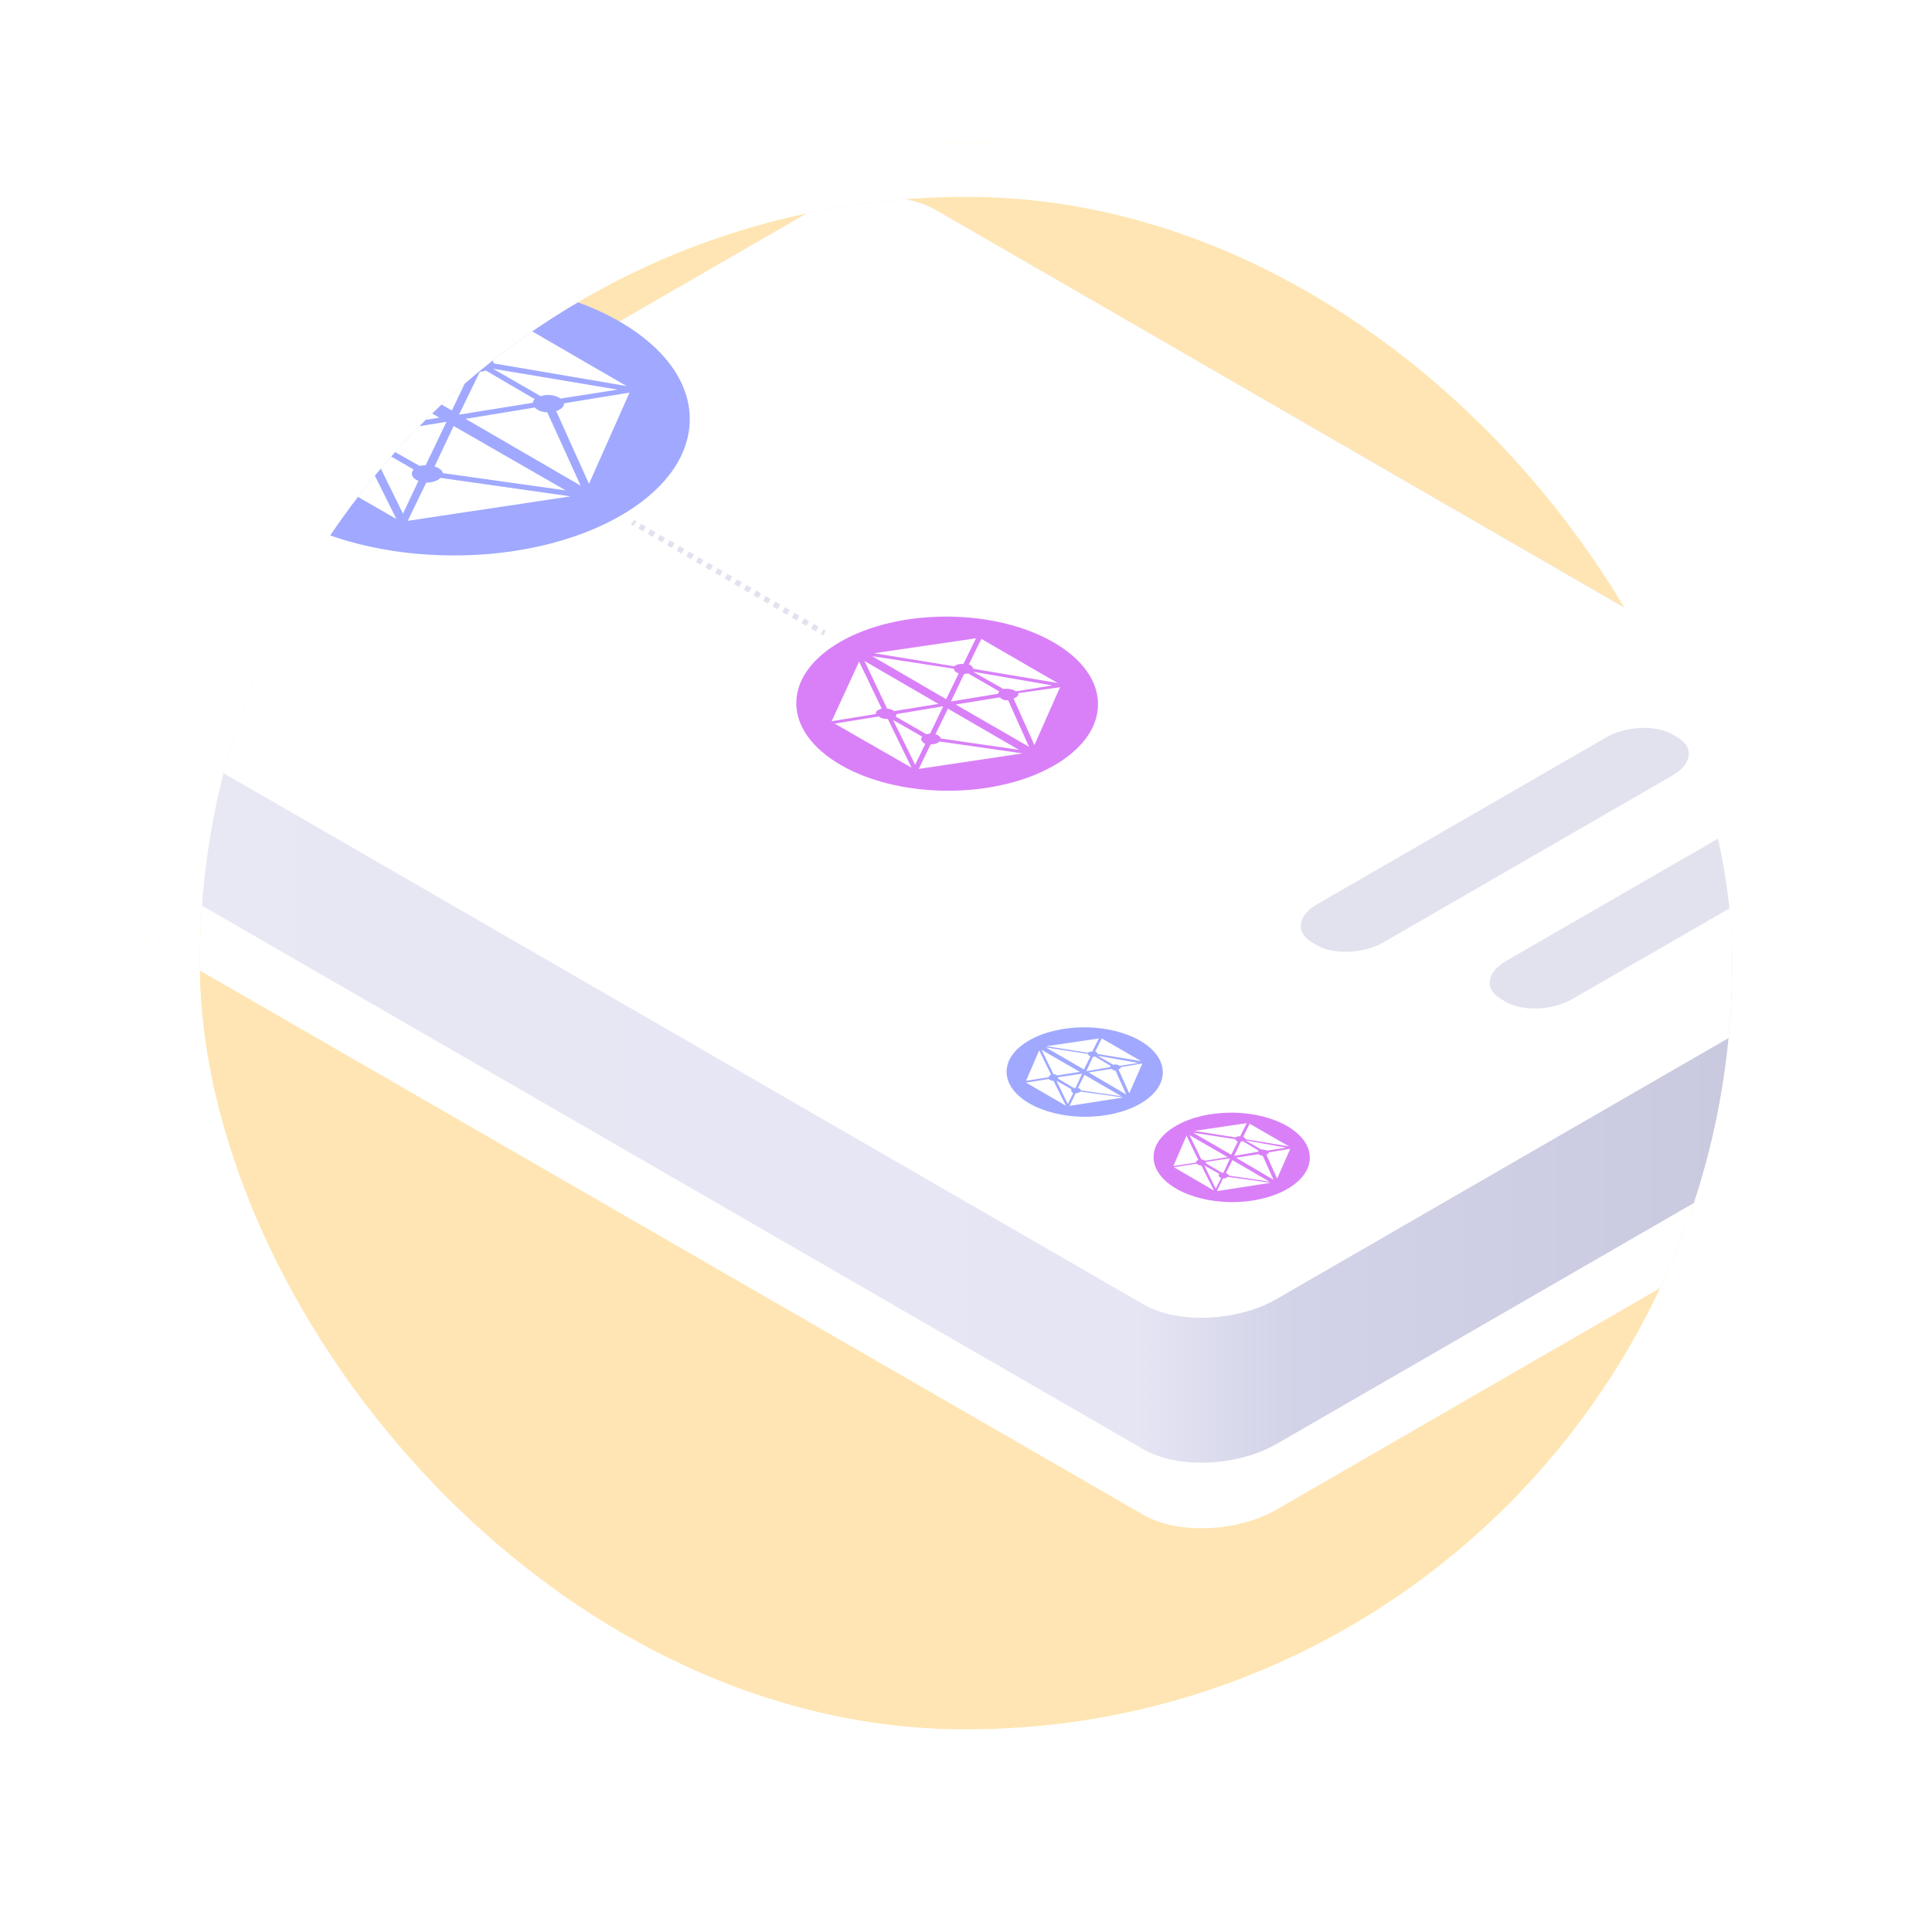 <svg width="324" height="323" viewBox="0 0 324 323" fill="none" xmlns="http://www.w3.org/2000/svg">
<g filter="url(#filter0_d_1241_11960)">
<rect x="24.5" y="16" width="275" height="275" rx="137.5" fill="#FDF9D2"/>
<g clip-path="url(#clip0_1241_11960)">
<path d="M290.5 25H33.5V282H290.5V25Z" fill="#FFE5B3"/>
<g filter="url(#filter1_dd_1241_11960)">
<path d="M214.074 234.135L331.674 166.235C338.274 162.435 338.974 156.635 333.274 153.335L156.974 51.535C151.274 48.235 141.274 48.635 134.674 52.435L17.074 120.435C10.474 124.235 9.774 130.035 15.474 133.335L191.774 235.035C197.474 238.335 207.474 237.935 214.074 234.135Z" fill="white"/>
</g>
<path d="M337.175 134.635C337.175 132.535 335.875 130.535 333.275 129.035L156.975 27.235C151.275 23.935 141.275 24.335 134.675 28.135L17.075 96.035C13.575 98.035 11.675 100.635 11.575 103.135C11.475 105.335 11.475 125.135 11.575 127.735C11.575 129.835 12.875 131.735 15.475 133.235L191.775 235.035C197.475 238.335 207.475 237.935 214.075 234.135L331.675 166.235C335.275 164.135 337.075 161.535 337.175 159.035C337.175 156.835 337.175 137.135 337.175 134.635Z" fill="url(#paint0_linear_1241_11960)"/>
<path d="M214.074 209.835L331.674 141.935C338.274 138.135 338.974 132.335 333.274 129.035L156.974 27.235C151.274 23.935 141.274 24.335 134.674 28.135L17.074 96.035C10.474 99.835 9.774 105.635 15.474 108.935L191.774 210.735C197.474 214.035 207.474 213.635 214.074 209.835Z" fill="white"/>
<path d="M115.674 62.358C115.744 49.656 97.981 39.261 76 39.141C54.019 39.022 36.144 49.222 36.074 61.925C36.005 74.627 53.768 85.022 75.749 85.141C97.73 85.261 115.605 75.061 115.674 62.358Z" fill="#A0A9FF"/>
<path fill-rule="evenodd" clip-rule="evenodd" d="M68.376 79.334L71.476 72.934C72.476 72.934 73.376 72.634 73.876 72.134L95.676 75.234L68.376 79.334ZM105.576 57.834L98.776 73.134L93.276 60.934C94.076 60.634 94.576 60.234 94.576 59.734V59.634L105.576 57.834ZM78.076 62.234L89.676 60.334C89.876 60.534 90.176 60.734 90.576 60.934C90.976 61.034 91.376 61.134 91.776 61.134L97.376 73.434L78.076 62.234ZM76.076 63.434L94.876 74.234L74.276 71.334C74.176 70.834 73.576 70.434 72.876 70.234L76.076 63.434ZM46.176 67.334L57.776 65.434C57.976 65.634 58.276 65.834 58.576 65.934C59.076 66.134 59.576 66.134 60.076 66.134L66.476 79.034L46.176 67.334ZM84.876 45.034L105.076 56.734L82.776 52.934C82.776 52.434 82.276 52.034 81.676 51.734L84.876 45.034ZM93.976 58.834L103.576 57.334L82.676 53.834L90.676 58.434C91.776 58.034 93.176 58.234 93.976 58.834ZM69.376 70.734L61.776 66.334L67.576 78.134L70.176 72.634C69.076 72.234 68.776 71.334 69.376 70.734ZM74.876 62.734L71.376 70.034C71.076 70.034 70.676 70.034 70.376 70.134L62.076 65.434C62.276 65.234 62.376 65.034 62.376 64.734L74.876 62.734ZM76.976 61.534L80.476 54.334C80.876 54.334 81.176 54.234 81.476 54.134L89.676 58.934C89.476 59.134 89.376 59.334 89.376 59.534L76.976 61.534ZM56.176 49.534L77.676 52.834C77.776 53.334 78.176 53.834 78.976 54.134L75.776 60.834L56.176 49.534ZM54.076 50.734L73.676 62.034L62.076 63.934C61.676 63.534 60.976 63.334 60.276 63.234L54.076 50.734ZM56.576 48.734L83.576 44.734L80.376 51.434C79.676 51.434 78.976 51.534 78.476 51.734C78.476 51.734 78.376 51.734 78.376 51.834C78.276 51.934 78.176 52.034 78.076 52.134L56.576 48.734ZM52.676 50.934L58.676 63.334C58.376 63.434 58.176 63.434 57.976 63.634C57.976 63.634 57.876 63.634 57.876 63.734C57.376 64.034 57.176 64.434 57.276 64.734L45.676 66.634L52.676 50.934Z" fill="white"/>
<path d="M184.14 110.131C184.184 102.068 172.893 95.47 158.92 95.394C144.947 95.318 133.584 101.793 133.54 109.856C133.497 117.919 144.788 124.518 158.761 124.594C172.734 124.67 184.097 118.195 184.14 110.131Z" fill="#D980F9"/>
<path fill-rule="evenodd" clip-rule="evenodd" d="M154.073 120.935L156.073 116.835C156.673 116.835 157.273 116.635 157.573 116.335L171.473 118.335L154.073 120.935ZM177.773 107.235L173.473 116.935L169.973 109.135C170.473 108.935 170.773 108.735 170.773 108.335C170.773 108.335 170.773 108.335 170.773 108.235L177.773 107.235ZM160.273 110.135L167.673 108.935C167.773 109.035 167.973 109.235 168.273 109.335C168.473 109.435 168.773 109.435 169.073 109.435L172.573 117.235L160.273 110.135ZM158.973 110.835L170.873 117.735L157.773 115.835C157.673 115.535 157.373 115.235 156.873 115.135L158.973 110.835ZM139.973 113.335L147.373 112.135C147.473 112.235 147.673 112.335 147.873 112.435C148.173 112.535 148.473 112.535 148.873 112.535L152.873 120.735L139.973 113.335ZM164.573 99.135L177.373 106.535L163.173 104.135C163.173 103.835 162.873 103.535 162.473 103.435L164.573 99.135ZM170.373 107.935L176.473 106.935L163.173 104.635L168.273 107.535C168.973 107.435 169.873 107.535 170.373 107.935ZM154.673 115.535L149.773 112.735L153.473 120.235L155.173 116.735C154.573 116.435 154.273 115.935 154.673 115.535ZM158.173 110.435L155.973 115.035C155.773 115.035 155.573 115.035 155.373 115.135L150.173 112.135C150.273 112.035 150.373 111.835 150.373 111.735L158.173 110.435ZM159.473 109.635L161.673 105.035C161.873 105.035 162.173 104.935 162.373 104.935L167.573 107.935C167.473 108.035 167.373 108.235 167.373 108.335L159.473 109.635ZM146.273 102.035L159.973 104.135C159.973 104.435 160.273 104.735 160.773 104.935L158.673 109.235L146.273 102.035ZM144.973 102.835L157.373 110.035L149.973 111.235C149.673 111.035 149.273 110.835 148.773 110.835L144.973 102.835ZM146.573 101.535L163.673 99.035L161.573 103.335C161.173 103.335 160.673 103.335 160.373 103.535C160.373 103.535 160.373 103.535 160.273 103.535C160.173 103.535 160.173 103.635 160.073 103.735L146.573 101.535ZM144.073 102.935L147.873 110.835C147.673 110.835 147.573 110.935 147.373 111.035C147.373 111.035 147.373 111.035 147.273 111.035C146.973 111.235 146.873 111.435 146.873 111.735L139.473 112.935L144.073 102.935Z" fill="white"/>
<path d="M106.074 79.535L106.474 79.835" stroke="#E2E2EF" stroke-width="0.928" stroke-miterlimit="10"/>
<path d="M107.273 80.235L137.473 97.735" stroke="#E2E2EF" stroke-width="0.928" stroke-miterlimit="10" stroke-dasharray="0.93 0.93"/>
<path d="M137.875 97.936L138.275 98.135" stroke="#E2E2EF" stroke-width="0.928" stroke-miterlimit="10"/>
<path d="M280.476 122.035L231.976 150.035C228.676 151.935 223.676 152.135 220.876 150.535L220.076 150.035C217.176 148.435 217.576 145.535 220.876 143.635L269.376 115.635C272.676 113.735 277.676 113.535 280.476 115.135L281.276 115.635C284.176 117.235 283.776 120.135 280.476 122.035Z" fill="#E2E2EF"/>
<path d="M195.006 171.839C195.029 167.697 189.182 164.307 181.947 164.268C174.712 164.228 168.829 167.554 168.806 171.696C168.784 175.838 174.631 179.228 181.866 179.268C189.101 179.307 194.984 175.981 195.006 171.839Z" fill="#A0A9FF"/>
<path fill-rule="evenodd" clip-rule="evenodd" d="M179.374 177.435L180.374 175.335C180.674 175.335 180.974 175.235 181.174 175.035L188.374 176.035L179.374 177.435ZM191.574 170.335L189.374 175.335L187.574 171.335C187.774 171.235 187.974 171.135 187.974 170.935L191.574 170.335ZM182.574 171.835L186.374 171.235C186.474 171.335 186.574 171.335 186.674 171.435C186.774 171.435 186.974 171.535 187.074 171.535L188.874 175.535L182.574 171.835ZM181.874 172.235L188.074 175.835L181.274 174.835C181.274 174.635 181.074 174.535 180.774 174.435L181.874 172.235ZM172.074 173.535L175.874 172.935C175.974 173.035 176.074 173.035 176.174 173.135C176.374 173.235 176.474 173.235 176.674 173.235L178.774 177.435L172.074 173.535ZM184.774 166.135L191.374 169.935L184.074 168.735C184.074 168.535 183.874 168.435 183.674 168.335L184.774 166.135ZM187.774 170.735L190.874 170.235L184.074 169.035L186.674 170.535C187.074 170.435 187.574 170.535 187.774 170.735ZM179.674 174.635L177.174 173.235L179.074 177.135L179.974 175.335C179.674 175.135 179.574 174.835 179.674 174.635ZM181.474 172.035L180.374 174.435C180.274 174.435 180.174 174.435 180.074 174.435L177.374 172.835C177.474 172.735 177.474 172.735 177.474 172.635L181.474 172.035ZM182.174 171.635L183.274 169.235C183.374 169.235 183.474 169.235 183.574 169.135L186.274 170.735C186.174 170.835 186.174 170.835 186.174 170.935L182.174 171.635ZM175.374 167.635L182.474 168.735C182.474 168.935 182.674 169.035 182.874 169.135L181.774 171.335L175.374 167.635ZM174.674 168.035L181.074 171.735L177.274 172.335C177.174 172.235 176.874 172.135 176.674 172.135L174.674 168.035ZM175.474 167.435L184.274 166.135L183.174 168.335C182.974 168.335 182.674 168.335 182.574 168.435L182.474 168.535L175.474 167.435ZM174.274 168.135L176.274 172.235C176.174 172.235 176.074 172.235 176.074 172.335C175.874 172.435 175.874 172.535 175.874 172.635L172.074 173.235L174.274 168.135Z" fill="white"/>
<path d="M304.575 135.935L263.675 159.535C260.375 161.435 255.375 161.635 252.575 160.035L251.775 159.535C248.875 157.935 249.275 155.035 252.575 153.135L293.475 129.535C296.775 127.635 301.775 127.435 304.575 129.035L305.375 129.535C308.275 131.135 307.875 134.035 304.575 135.935Z" fill="#E2E2EF"/>
<path d="M219.659 186.147C219.681 182.005 213.835 178.616 206.6 178.576C199.365 178.537 193.481 181.863 193.459 186.005C193.436 190.147 199.283 193.537 206.518 193.576C213.753 193.616 219.636 190.29 219.659 186.147Z" fill="#D980F9"/>
<path fill-rule="evenodd" clip-rule="evenodd" d="M204.077 191.735L205.077 189.635C205.377 189.635 205.677 189.535 205.877 189.335L213.077 190.335L204.077 191.735ZM216.377 184.635L214.177 189.635L212.377 185.635C212.577 185.535 212.777 185.435 212.777 185.235L216.377 184.635ZM207.277 186.135L211.077 185.535C211.177 185.635 211.277 185.635 211.377 185.735C211.477 185.735 211.677 185.835 211.777 185.835L213.577 189.835L207.277 186.135ZM206.677 186.535L212.877 190.135L206.077 189.135C206.077 188.935 205.877 188.835 205.577 188.735L206.677 186.535ZM196.877 187.735L200.677 187.135C200.777 187.235 200.877 187.235 200.977 187.335C201.177 187.435 201.277 187.435 201.477 187.435L203.577 191.635L196.877 187.735ZM209.577 180.435L216.177 184.235L208.877 183.035C208.877 182.835 208.677 182.735 208.477 182.635L209.577 180.435ZM212.577 184.935L215.677 184.435L208.877 183.235L211.477 184.735C211.777 184.735 212.277 184.835 212.577 184.935ZM204.477 188.835L201.977 187.435L203.877 191.335L204.777 189.535C204.377 189.335 204.277 189.135 204.477 188.835ZM206.277 186.235L205.177 188.635C205.077 188.635 204.977 188.635 204.877 188.635L202.177 187.035C202.277 186.935 202.277 186.935 202.277 186.835L206.277 186.235ZM206.977 185.835L208.077 183.435C208.177 183.435 208.277 183.435 208.377 183.335L211.077 184.935C210.977 185.035 210.977 185.035 210.977 185.135L206.977 185.835ZM200.077 181.935L207.177 183.035C207.177 183.235 207.377 183.335 207.577 183.435L206.477 185.635L200.077 181.935ZM199.477 182.335L205.877 186.035L202.077 186.635C201.977 186.535 201.677 186.435 201.477 186.435L199.477 182.335ZM200.277 181.635L209.077 180.335L207.977 182.535C207.777 182.535 207.477 182.535 207.377 182.635L207.277 182.735L200.277 181.635ZM198.977 182.435L200.977 186.535C200.877 186.535 200.777 186.535 200.777 186.635C200.577 186.735 200.577 186.835 200.577 186.935L196.777 187.535L198.977 182.435Z" fill="white"/>
</g>
<rect x="29" y="20.5" width="266" height="266" rx="133" stroke="white" stroke-width="9"/>
</g>
<defs>
<filter id="filter0_d_1241_11960" x="0.5" y="0" width="323" height="323" filterUnits="userSpaceOnUse" color-interpolation-filters="sRGB">
<feFlood flood-opacity="0" result="BackgroundImageFix"/>
<feColorMatrix in="SourceAlpha" type="matrix" values="0 0 0 0 0 0 0 0 0 0 0 0 0 0 0 0 0 0 127 0" result="hardAlpha"/>
<feOffset dy="8"/>
<feGaussianBlur stdDeviation="12"/>
<feColorMatrix type="matrix" values="0 0 0 0 0.884 0 0 0 0 0.891 0 0 0 0 0.946 0 0 0 0.8 0"/>
<feBlend mode="normal" in2="BackgroundImageFix" result="effect1_dropShadow_1241_11960"/>
<feBlend mode="normal" in="SourceGraphic" in2="effect1_dropShadow_1241_11960" result="shape"/>
</filter>
<filter id="filter1_dd_1241_11960" x="-18.379" y="28.3" width="385.504" height="247.97" filterUnits="userSpaceOnUse" color-interpolation-filters="sRGB">
<feFlood flood-opacity="0" result="BackgroundImageFix"/>
<feColorMatrix in="SourceAlpha" type="matrix" values="0 0 0 0 0 0 0 0 0 0 0 0 0 0 0 0 0 0 127 0" result="hardAlpha"/>
<feOffset dy="9"/>
<feGaussianBlur stdDeviation="15"/>
<feColorMatrix type="matrix" values="0 0 0 0 0.492 0 0 0 0 0.293 0 0 0 0 0.109 0 0 0 0.35 0"/>
<feBlend mode="normal" in2="BackgroundImageFix" result="effect1_dropShadow_1241_11960"/>
<feColorMatrix in="SourceAlpha" type="matrix" values="0 0 0 0 0 0 0 0 0 0 0 0 0 0 0 0 0 0 127 0" result="hardAlpha"/>
<feOffset dy="2"/>
<feGaussianBlur stdDeviation="3"/>
<feColorMatrix type="matrix" values="0 0 0 0 0.592 0 0 0 0 0.383 0 0 0 0 0.139 0 0 0 0.25 0"/>
<feBlend mode="normal" in2="effect1_dropShadow_1241_11960" result="effect2_dropShadow_1241_11960"/>
<feBlend mode="normal" in="SourceGraphic" in2="effect2_dropShadow_1241_11960" result="shape"/>
</filter>
<linearGradient id="paint0_linear_1241_11960" x1="11.571" y1="131.159" x2="337.148" y2="131.159" gradientUnits="userSpaceOnUse">
<stop stop-color="#F4F4FC"/>
<stop offset="0.03" stop-color="#E8E8F4"/>
<stop offset="0.55" stop-color="#E5E5F4"/>
<stop offset="0.633" stop-color="#D2D2E8"/>
<stop offset="0.997" stop-color="#C3C3D9"/>
</linearGradient>
<clipPath id="clip0_1241_11960">
<path d="M33.5 153.5C33.5 82.531 91.031 25 162 25C232.969 25 290.5 82.531 290.5 153.5C290.5 224.469 232.969 282 162 282C91.031 282 33.5 224.469 33.5 153.5Z" fill="white"/>
</clipPath>
</defs>
</svg>
